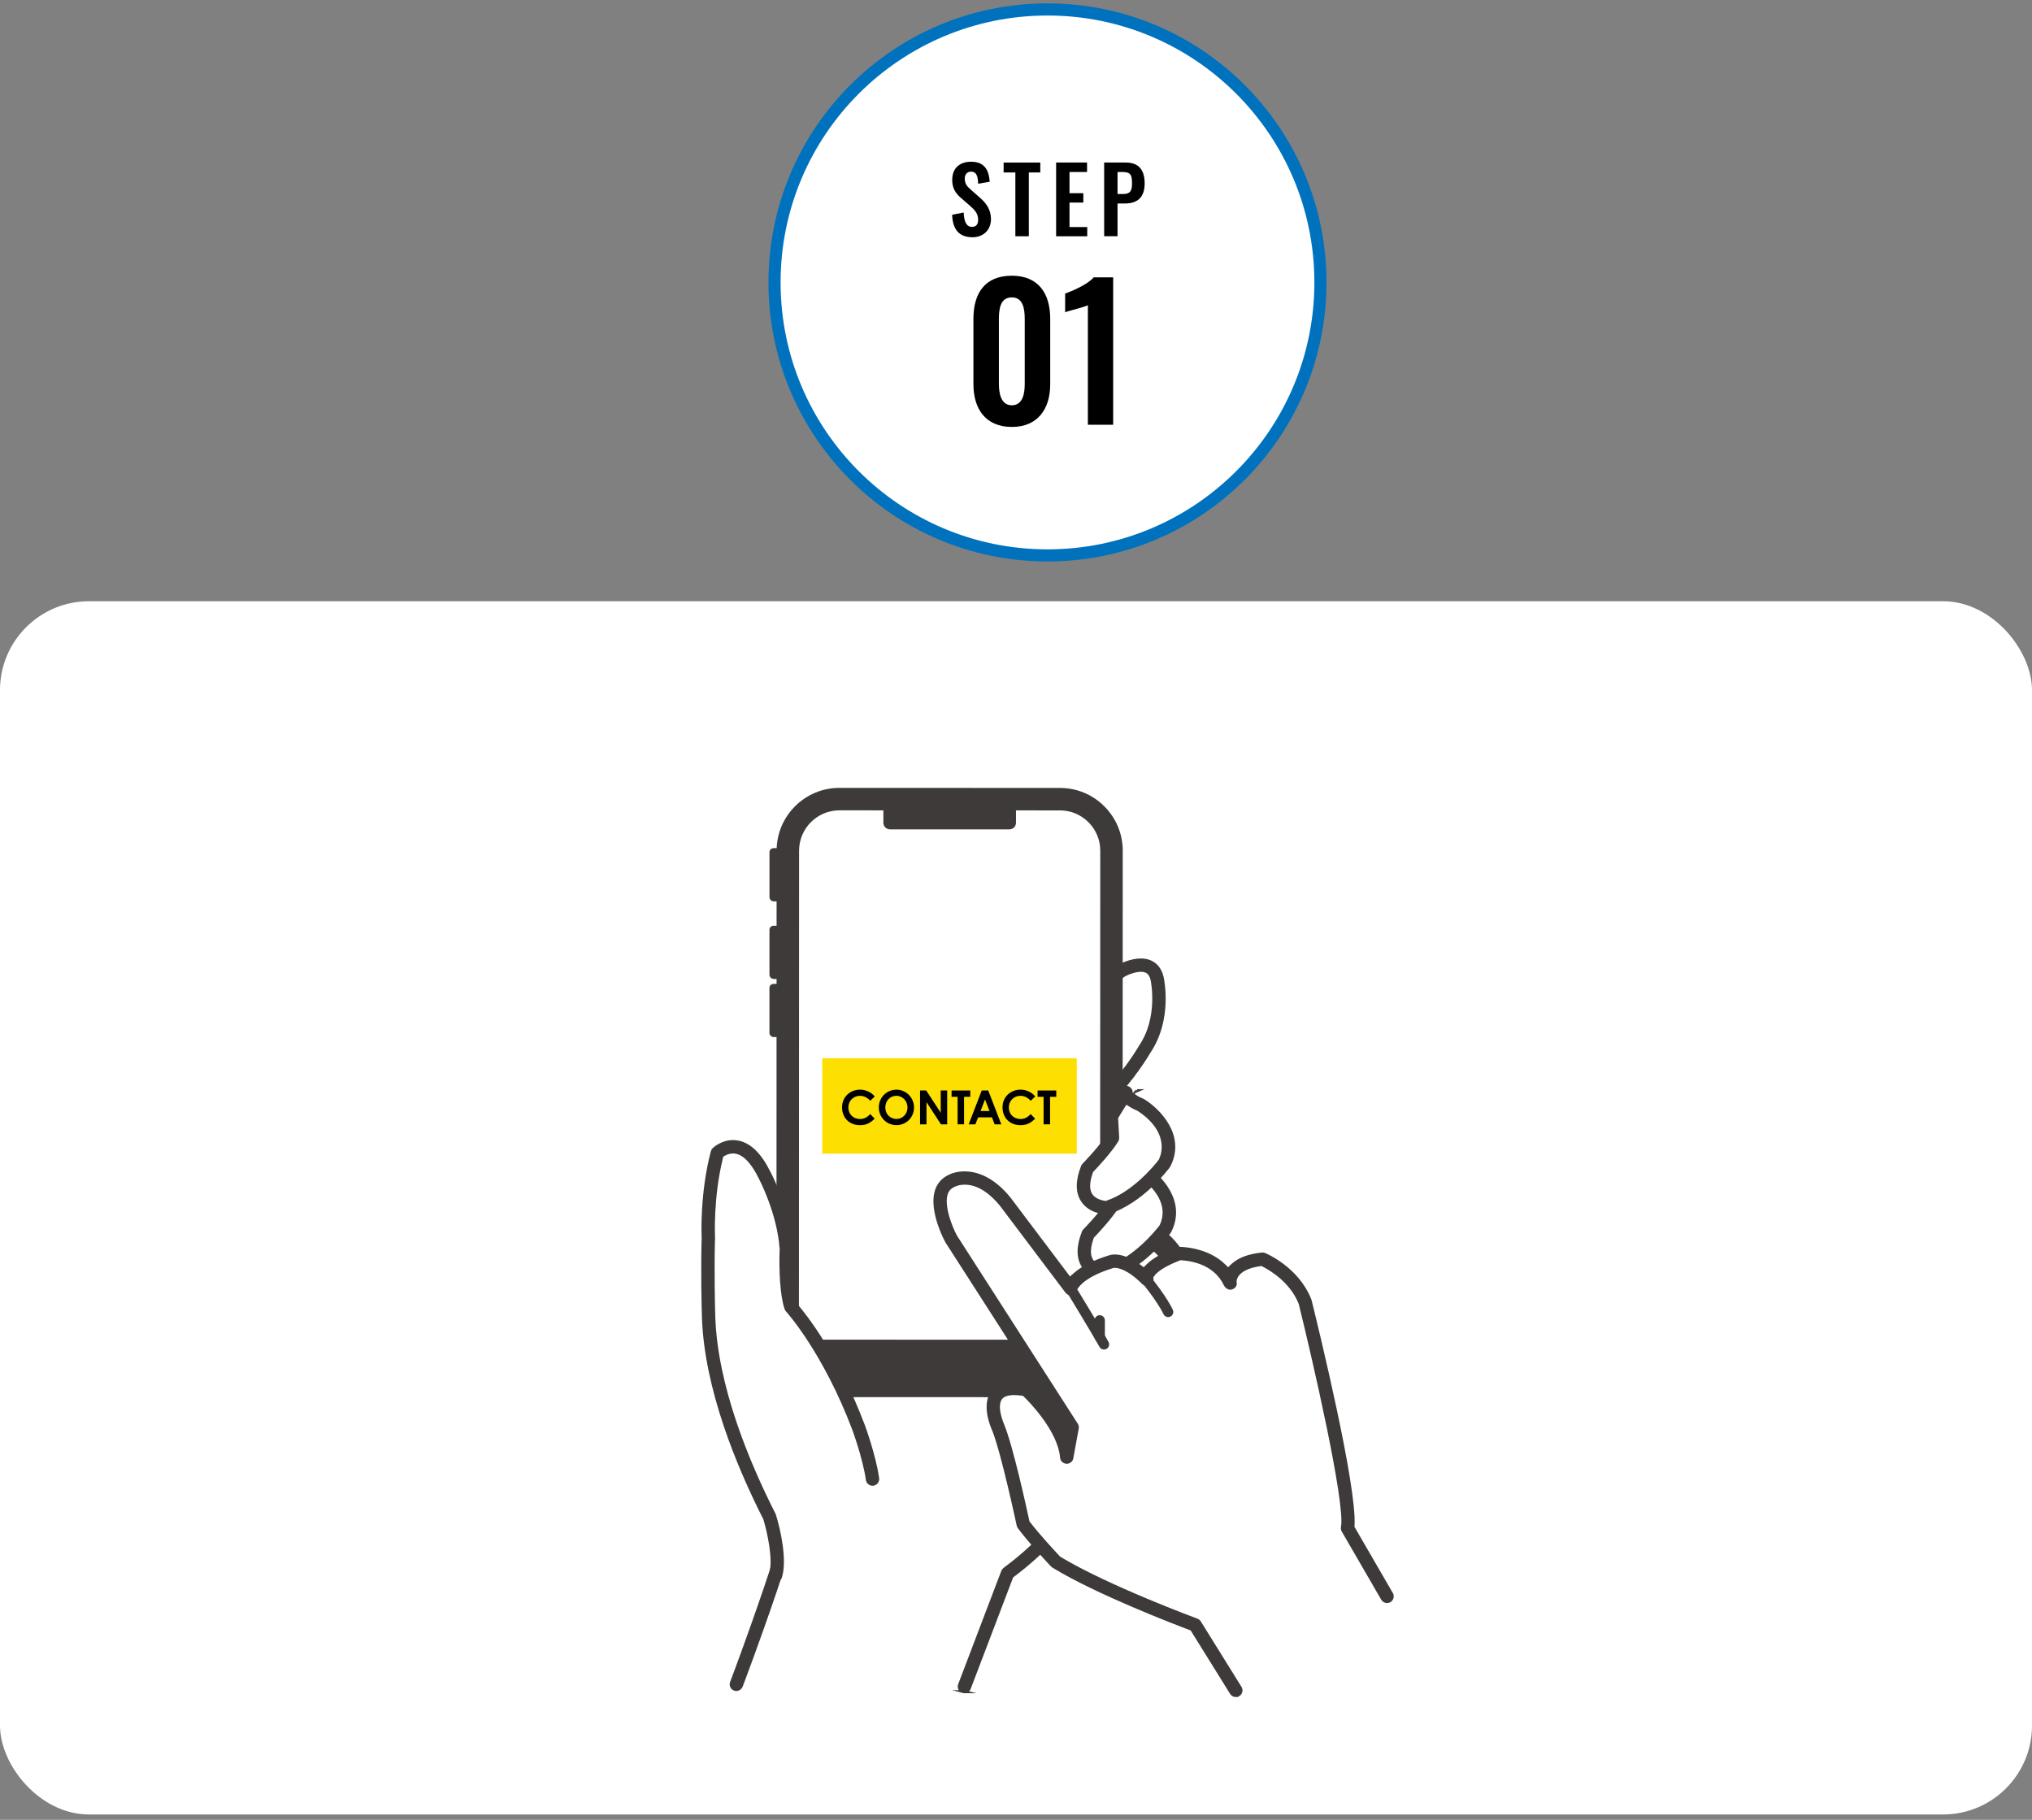 <?xml version="1.0" encoding="UTF-8"?><svg xmlns="http://www.w3.org/2000/svg" viewBox="0 0 670 600"><rect x="0" y="0" width="670" height="600" fill="#808080" stroke="none"/><defs><style>.cls-1{stroke:#3e3a39;}.cls-1,.cls-2{fill:#3e3a39;}.cls-1,.cls-3{stroke-miterlimit:10;}.cls-4{fill:#fde002;}.cls-5,.cls-3{fill:#fff;}.cls-3{stroke:#0072bd;stroke-width:4px;}</style></defs><g id="_レイヤー_3"><rect class="cls-5" y="198.228" width="670" height="400" rx="29.327" ry="29.327"/></g><g id="_レイヤー_1"><path class="cls-5" d="M242.3,556.906s20.826-54.899,24.928-79.472l23.244-63.9,64.526,3.642,18.62,23.356s-12.371,58.934-41.392,78.154l-14.231,37.379-75.694.841Z"/><path class="cls-1" d="M317.993,557.77c-.206,0-.41-.038-.605-.112-.425-.162-.762-.479-.949-.896-.187-.415-.2-.879-.038-1.305l14.231-37.378c.117-.307.318-.571.583-.767,36.365-26.766,40.242-67.536,40.65-75.438l.039-.758-17.765-22.282-62.5-3.529-22.757,62.562-.03.178c-4.199,24.56-23.636,75.711-24.461,77.877-.25.655-.891,1.097-1.593,1.097-.206,0-.41-.038-.607-.112-.426-.163-.763-.48-.949-.896-.186-.415-.199-.878-.037-1.303.83-2.183,20.354-53.673,24.34-77.556.017-.104.043-.203.079-.3l23.245-63.901c.244-.671.889-1.122,1.604-1.122l64.62,3.646c.483.027.934.26,1.235.639l18.621,23.356c.239.3.371.677.371,1.061.001,1.956-.445,48.234-41.22,78.885l-.462.347-14.053,36.908c-.25.658-.891,1.1-1.594,1.1Z"/><path class="cls-5" d="M357.007,339.902s6.218-16.539,13.247-20.111c0,0,9.44-5.041,11.28,2.839,0,0,2.928,12.942-4.075,23.266,0,0-4.561,8.078-12.669,16.4l-15.637-12.154,7.855-10.24Z"/><path class="cls-1" d="M364.788,364c-.266,0-.663-.062-1.044-.358l-15.638-12.153c-.737-.573-.875-1.643-.307-2.384l7.701-10.04.104-.265c3.023-7.753,8.473-17.781,13.877-20.528.171-.091,3.335-1.765,6.692-1.765,1.188,0,2.259.212,3.185.632,1.961.889,3.251,2.605,3.835,5.104.121.54,2.98,13.72-4.249,24.498l-.071.114c-.497.861-5.082,8.645-12.863,16.631-.323.332-.758.515-1.222.515ZM376.187,319.903c-1.699,0-3.85.721-5.129,1.391-5.306,2.697-10.791,14.781-12.455,19.208-.06.157-.142.306-.243.438l-6.824,8.896,13.103,10.182,1.244-1.383c6.459-7.177,10.06-13.519,10.095-13.582.02-.034.045-.075.071-.113,6.397-9.434,3.934-21.415,3.826-21.92-.332-1.419-.971-2.338-1.907-2.77-.512-.234-1.092-.347-1.78-.347ZM357.007,341.902h.008v-4l-.008,4Z"/><path class="cls-5" d="M272.213,265.714l81.842.026c6.328.002,11.456,5.133,11.454,11.461l-.053,164.998c-.002,6.328-5.133,11.456-11.461,11.454l-81.842-.026c-6.328-.002-11.456-5.133-11.454-11.461l.053-164.998c.002-6.328,5.133-11.456,11.461-11.454Z"/><path class="cls-2" d="M349.433,460.655h-.007l-72.709-.023c-5.531-.002-10.731-2.157-14.641-6.07-3.91-3.912-6.062-9.113-6.06-14.645l.051-159.458c.004-11.416,9.294-20.702,20.709-20.702h.006l72.709.024c5.531.002,10.731,2.157,14.641,6.07,3.91,3.913,6.062,9.114,6.06,14.645l-.051,159.459c-.002,5.531-2.157,10.731-6.07,14.641-3.911,3.908-9.109,6.06-14.638,6.06ZM276.776,267.166c-7.331,0-13.297,5.964-13.3,13.295l-.051,159.459c-.001,3.552,1.381,6.892,3.892,9.405,2.511,2.513,5.85,3.897,9.403,3.898l72.709.023h.005c3.551,0,6.889-1.382,9.4-3.892,2.513-2.511,3.897-5.85,3.898-9.403l.051-159.458c.001-3.552-1.381-6.892-3.892-9.405s-5.85-3.897-9.403-3.898l-72.709-.024h-.004Z"/><path class="cls-2" d="M259.72,441.68l-.001,2.607c-.002,6.978,7.609,12.637,17,12.64l72.709.023c9.391.003,17.005-5.651,17.008-12.629l.001-2.607-106.716-.034Z"/><path class="cls-2" d="M293.438,263.473h39.391c1.195,0,2.165.97,2.165,2.165v5.64c0,1.195-.97,2.165-2.165,2.165h-39.391c-1.195,0-2.164-.97-2.164-2.164v-5.64c0-1.195.97-2.165,2.165-2.165Z"/><rect class="cls-2" x="253.708" y="305.214" width="4.25" height="17.539" rx="1.347" ry="1.347"/><rect class="cls-2" x="253.716" y="279.638" width="4.25" height="17.539" rx="1.347" ry="1.347"/><rect class="cls-2" x="253.702" y="324.382" width="4.25" height="17.539" rx="1.347" ry="1.347"/><path class="cls-5" d="M288.958,502.94c.625-9.105-1.268-15.288-1.268-15.288-1.07-7.471-4.591-17.002-4.591-17.002-9.981-26.37-22.317-39.776-22.317-39.776-2.067-6.064-1.504-19.024-1.504-19.024-.827-12.74-7.272-24.59-7.272-24.59-7.334-14.925-15.484-7.143-15.484-7.143-3.677,13.947-2.965,27.834-2.965,27.834-.308,10.694,1.17,26.492.197,29.526-.112.348,7.238,33.579,7.238,33.579,1.608,7.31,5.594,14.936,12.741,29.011,0,0,3.997,12.814,1.984,19.323l11.329,1.66,22.207-17.185"/><path class="cls-1" d="M255.72,521.095c-.171,0-.339-.025-.501-.076-.901-.278-1.406-1.234-1.128-2.132,1.423-4.603-.613-13.792-1.889-18.008l-.051-.168-.079-.156c-8.744-17.269-19.333-42.771-20.127-66.204-.119-3.502-.39-15.851-.094-26.31l-.001-.144c-.064-1.47-.524-14.746,3.026-28.215.08-.305.243-.58.471-.798.106-.102,2.665-2.503,6.33-2.503.507,0,1.022.046,1.531.136,3.926.697,7.392,4.038,10.3,9.93.707,1.322,6.659,12.754,7.474,25.294.003.057.004.119.001.182-.005.118-.48,11.672,1.177,17.634l.12.43.291.339c2.969,3.45,13.338,16.51,22.123,39.722.142.383,3.6,9.784,4.684,17.363.133.931-.515,1.796-1.446,1.93-.083.012-.166.018-.248.018-.839,0-1.562-.629-1.681-1.463-1.018-7.112-4.359-16.264-4.501-16.65-9.723-25.688-21.854-39.085-21.976-39.218-.158-.172-.282-.382-.357-.603-1.565-4.593-1.841-13.346-1.601-19.446l.004-.108-.008-.109c-.848-12.152-6.995-23.574-7.057-23.688-1.668-3.392-4.347-7.506-7.808-8.181-.327-.063-.662-.096-.997-.096-.96,0-1.958.27-2.884.779l-.769.424-.208.854c-3.217,13.172-2.588,25.89-2.581,26.017.002.042.002.092.001.142-.3,10.418-.029,22.733.089,26.226.776,22.908,11.252,48.024,19.904,65.06.042.083.079.173.107.265,1.542,4.948,3.696,14.799,1.985,20.334-.222.719-.876,1.201-1.627,1.201Z"/><path class="cls-5" d="M370.299,418.206c-2.699,4.308-8.309,10.011-8.309,10.011-4.993,12.759,6.338,12.96,6.338,12.96,10.784-3.262,19.098-14.642,19.098-14.642,5.615-11.038-7.857-19.257-7.857-19.257-4.425-1.692-10.362-1.477-10.362-1.477l.698,5.277.393,7.129Z"/><path class="cls-2" d="M368.328,444.881c-.022,0-.044,0-.066-0-.649-.012-6.427-.246-9.522-4.868-2.238-3.343-2.306-7.765-.201-13.145.182-.466.457-.891.808-1.248.049-.05,4.559-4.652,7.184-8.433l-.318-5.764-.679-5.136c-.137-1.035.169-2.079.842-2.876.674-.798,1.653-1.273,2.696-1.311.274-.012,6.749-.22,11.819,1.719.211.08.414.18.607.297,5.672,3.46,14.901,12.951,9.229,24.099-.09.177-.194.346-.31.506-.369.505-9.182,12.422-21.017,16.002-.348.105-.709.159-1.073.159ZM365.19,430.236c-.905,2.563-1.017,4.549-.306,5.634.65.993,2.134,1.412,3.028,1.549,8.382-2.859,15.172-11.311,16.344-12.835,3.32-7.066-4.682-12.864-6.345-13.97-1.375-.478-2.98-.762-4.453-.924l.119.9c.013.093.021.187.027.282l.393,7.13c.042.764-.153,1.522-.56,2.171-2.388,3.812-6.705,8.45-8.248,10.063Z"/><path class="cls-5" d="M367.093,396.838c-2.699,4.308-8.309,10.011-8.309,10.011-4.993,12.759,6.338,12.96,6.338,12.96,10.784-3.262,19.098-14.642,19.098-14.642,5.615-11.038-7.857-19.257-7.857-19.257-4.425-1.692-10.362-1.477-10.362-1.477l.698,5.277.393,7.129Z"/><path class="cls-1" d="M365.11,421.514c-.56-.011-5.384-.205-7.913-3.983-1.853-2.766-1.853-6.568,0-11.302.085-.218.209-.409.371-.574.193-.196,4.706-4.812,7.401-8.695l.393-.564-.36-6.526-.689-5.212c-.062-.477.078-.958.388-1.324s.762-.586,1.241-.604c.053-.002.308-.011.722-.011,1.842,0,6.535.156,10.309,1.6.101.038.193.083.281.137,5.124,3.127,13.494,11.642,8.487,21.484-.042.082-.089.159-.143.232-.354.485-8.768,11.877-19.981,15.27-.161.049-.327.073-.493.073h-.013ZM368.39,389.485l.012.123.394,7.136c.02.354-.069.699-.258.999-2.324,3.711-6.709,8.396-7.998,9.742l-.297.312-.144.405c-1.147,3.249-1.18,5.737-.095,7.395,1.112,1.698,3.233,2.253,4.399,2.432l.485.075.465-.159c8.839-3.019,15.946-11.781,17.281-13.507l.135-.175.094-.199c3.095-6.598-1.611-12.838-7.046-16.479l-.214-.143-.243-.085c-1.343-.466-2.986-.809-4.887-1.019l-2.536-.279.452,3.426Z"/><path class="cls-5" d="M366.826,375.198c-2.699,4.308-8.309,10.011-8.309,10.011-4.993,12.759,6.339,12.96,6.339,12.96,10.784-3.262,19.098-14.642,19.098-14.642,5.615-11.038-7.857-19.257-7.857-19.257-4.425-1.692-4.812-4.062-4.812-4.062l-4.852,7.862.393,7.129Z"/><path class="cls-1" d="M364.789,399.873c-.506-.01-5.33-.204-7.859-3.982-1.854-2.767-1.854-6.57-.001-11.304.083-.212.212-.41.372-.573.193-.197,4.708-4.815,7.401-8.695l.393-.564-.364-6.592c-.02-.349.067-.691.252-.99l4.852-7.86c.309-.5.862-.811,1.446-.811.111,0,.223.011.332.032.633.126,1.134.587,1.312,1.204l.013.046.001.644.594.591.141-.142c.531.524,1.455,1.197,3.032,1.801.099.037.189.081.274.134,5.131,3.13,13.501,11.644,8.494,21.487-.045.09-.093.167-.146.239-.349.477-8.812,11.885-19.978,15.263-.161.049-.327.073-.494.073h-.065ZM368.164,368.508l.363,6.596c.02.354-.069.699-.257.998-2.326,3.713-6.711,8.396-7.999,9.743l-.297.312-.144.405c-1.147,3.249-1.18,5.736-.095,7.396,1.155,1.764,3.462,2.288,4.4,2.431l.484.074.464-.158c8.849-3.021,15.949-11.782,17.282-13.508l.135-.174.094-.199c2.047-4.361,1.26-10.988-7.092-16.509l-.166-.11-.185-.075c-.811-.328-1.553-.705-2.207-1.119l-1.709-1.081-3.073,4.979ZM374.925,359.609h.009l-.015.006.006-.006ZM374.919,359.609h0Z"/><path class="cls-5" d="M329.136,470.655s-7.373-15.582,9.199-12.49c0,0,12.499,11.233,13.395,22.246l1.789-9.813-39.886-62.105s-8.028-14.801-.34-18.919c0,0,8.446-5.267,18.107,6.551l21.566,28.596s1.308-5.061,13.484-8.766c0,0,4.278-1.605,11.689,5.806,0,0-1.416-3.936,10.647-8.46,0,0,12.192-.256,16.74,9.534,0,0-.73-6.493,10.76-7.685,0,0,10.196,4.217,14.045,14.084,0,0,15.945,64.47,13.987,74.613l13.022,22.475-49.865,30.999-13.411-21.572s-30.027-11.093-45.896-20.78c0,0-6.891-7.232-10.778-12.42,0,0-5.15-24.237-8.256-31.893Z"/><path class="cls-2" d="M364.018,444.942c-.62,0-1.193-.337-1.494-.878-2.593-4.666-10.935-18.328-11.015-18.458-.487-.798-.233-1.85.568-2.339.27-.164.575-.251.886-.251.601,0,1.146.306,1.459.817l.08.132c1.989,3.261,8.66,14.229,11.002,18.444.221.397.274.858.149,1.296s-.413.8-.811,1.021c-.258.143-.535.215-.825.215Z"/><path class="cls-2" d="M385.165,434.245c-.658,0-1.265-.385-1.545-.979-2.104-4.471-8.015-11.565-8.074-11.636-.292-.351-.431-.792-.391-1.245.041-.454.255-.864.604-1.156.393-.329.811-.397,1.092-.397.507,0,.984.223,1.309.61,2.32,2.782,6.733,8.522,8.545,12.373.193.412.216.874.062,1.303s-.466.771-.877.965c-.231.108-.475.163-.725.163Z"/><path class="cls-2" d="M362.604,442.478c-.94,0-1.705-.765-1.705-1.705v-5.444c0-.939.765-1.704,1.705-1.704.939,0,1.704.765,1.704,1.704v5.444c0,.94-.765,1.705-1.704,1.705Z"/><path class="cls-1" d="M407.479,559.025c-.595,0-1.138-.301-1.451-.806l-13.103-21.075-.635-.239c-4.998-1.884-30.656-11.721-45.01-20.482-.126-.077-.242-.171-.343-.277-.287-.301-7.05-7.422-10.91-12.575-.149-.199-.251-.424-.304-.668-.209-.98-5.147-24.078-8.132-31.517-.414-.906-3.607-8.184-.296-12.479,1.476-1.915,3.808-2.846,7.127-2.846,1.209,0,2.551.13,3.99.386l4.508.804-30.722-47.837-.059-.1c-2.012-3.706-4.993-11.351-3.436-16.552.611-2.043,1.891-3.648,3.7-4.645.755-.453,2.67-1.416,5.625-1.416,3.589,0,9.052,1.448,14.69,8.346l20.01,26.53,1.619-1.42c2.656-2.331,6.545-4.288,11.56-5.818.291-.095.844-.234,1.679-.234,1.694,0,4.489.578,8.184,3.329l1.382,1.029,1.223-1.215c1.995-1.983,5.297-3.849,9.813-5.542.182-.068.37-.104.563-.108l.109-.001c.916,0,9.108.156,14.698,5.558l1.379,1.332,1.389-1.321c2.11-2.007,5.402-3.256,9.783-3.71.062-.007.12-.01.179-.01.223,0,.441.044.65.13.441.183,10.916,4.619,14.98,15.039.024.063.048.134.065.207,2.492,10.076,14.884,60.988,14.146,74.1l-.033.598,12.718,21.949c.229.394.29.853.173,1.292-.117.44-.399.808-.793,1.036-.264.153-.551.23-.852.23-.607,0-1.174-.325-1.478-.85l-13.022-22.476c-.206-.355-.277-.774-.199-1.179,1.543-7.984-9.516-55.861-13.907-73.635l-.034-.14-.054-.132c-2.891-7.13-9.401-11.073-12.067-12.438l-.567-.291-.631.092c-7.187,1.043-8.054,4.352-8.148,5.341l-.028.296.06.291c.188.933-.505,1.522-1.155,1.745-.136.046-.278.069-.424.069-.675,0-1.393-.49-1.706-1.167-3.464-7.455-11.937-8.416-14.451-8.533l-.424-.02-.396.154c-5.917,2.307-7.891,4.302-8.541,5.286l-.05.076h-.49v.472l.196.396.017.276c.036.618-.267,1.208-.789,1.54-.273.173-.589.265-.913.265-.456,0-.884-.177-1.205-.499-4.923-4.922-8.179-5.453-9.35-5.453-.122,0-.213.005-.274.01l-.218.018-.21.064c-8.706,2.661-11.35,5.91-12.082,7.184l-.189.328-.056.375c-.034.229-.125.841-1.187,1.133-.082.022-.167.034-.256.034-.5,0-1.092-.357-1.508-.91l-21.522-28.537c-4.845-5.903-9.165-7.129-11.945-7.129-2.065,0-3.441.653-3.937.934,0,0-.101.058-.11.062-1.059.567-1.754,1.436-2.121,2.651-1.216,4.044,1.49,10.81,3.091,13.822l.039.073,39.852,62.052c.233.364.32.8.242,1.228l-1.789,9.812c-.147.81-.859,1.397-1.692,1.397-.92-.044-1.614-.716-1.684-1.565-.748-9.206-10.865-19.237-12.017-20.351l-.468-.452-.644-.091c-.901-.127-1.741-.191-2.497-.191-2.143,0-3.625.51-4.405,1.516-2.121,2.735.646,8.884.675,8.944,2.896,7.13,7.346,27.457,8.209,31.461l.096.441.276.358c3.303,4.28,8.34,9.689,9.805,11.245l.188.2.235.142c15.737,9.48,44.879,20.27,45.171,20.378.353.13.657.378.856.698l13.41,21.572c.24.387.315.844.212,1.287-.103.443-.373.82-.759,1.061-.271.168-.582.257-.897.257Z"/><rect class="cls-4" x="271.105" y="348.882" width="83.945" height="31.474"/><path d="M288.394,368.825c-1.476,1.445-2.749,2.144-4.846,2.144-3.495,0-5.903-2.438-5.903-5.871,0-3.526,2.734-5.841,5.934-5.841,1.848,0,3.635.808,4.862,2.237l-1.491,1.429c-1.01-1.072-2.113-1.631-3.417-1.631-2.097,0-3.806,1.615-3.806,3.806,0,2.299,1.646,3.837,3.853,3.837,1.382,0,2.314-.56,3.371-1.616l1.444,1.507Z"/><path d="M301.369,365.144c0,3.278-2.563,5.81-5.763,5.81-3.309,0-5.841-2.609-5.841-5.855,0-3.309,2.641-5.841,5.81-5.841,3.076,0,5.794,2.485,5.794,5.887ZM291.909,365.144c0,2.269,1.709,3.775,3.682,3.775,2.019,0,3.635-1.662,3.635-3.79,0-2.051-1.538-3.837-3.666-3.837-2.004,0-3.65,1.553-3.65,3.852Z"/><path d="M303.361,359.536h2.035l4.784,7.332v-7.332h2.128v11.153h-2.051l-4.769-7.316v7.316h-2.128v-11.153Z"/><path d="M313.757,359.536h6.167v2.082h-2.051v9.071h-2.128v-9.071h-1.988v-2.082Z"/><path d="M323.701,359.536h2.144l4.303,11.153h-2.206l-.87-2.299h-4.551l-.917,2.299h-2.206l4.303-11.153ZM324.788,362.488l-1.476,3.82h2.952l-1.476-3.82Z"/><path d="M341.304,368.825c-1.476,1.445-2.75,2.144-4.847,2.144-3.495,0-5.903-2.438-5.903-5.871,0-3.526,2.734-5.841,5.934-5.841,1.849,0,3.635.808,4.861,2.237l-1.491,1.429c-1.009-1.072-2.112-1.631-3.417-1.631-2.097,0-3.806,1.615-3.806,3.806,0,2.299,1.646,3.837,3.853,3.837,1.382,0,2.314-.56,3.37-1.616l1.445,1.507Z"/><path d="M342.114,359.536h6.167v2.082h-2.051v9.071h-2.128v-9.071h-1.988v-2.082Z"/></g><g id="STEP"><circle class="cls-3" cx="345.381" cy="93.118" r="90"/><path d="M313.941,70.811l3.81-.75c.12,2.88.81,4.74,2.76,4.74,1.41,0,2.01-.96,2.01-2.28,0-2.1-1.08-3.27-2.67-4.65l-3.06-2.67c-1.74-1.5-2.82-3.18-2.82-5.88,0-3.84,2.4-6,6.27-6,4.56,0,5.85,3.06,6.09,6.6l-3.81.66c-.09-2.28-.42-3.99-2.37-3.99-1.32,0-2.04.99-2.04,2.28,0,1.65.69,2.55,1.98,3.66l3.03,2.67c1.98,1.71,3.63,3.84,3.63,7.05,0,3.51-2.46,5.97-6.09,5.97-4.44,0-6.54-2.58-6.72-7.41Z"/><path d="M334.791,56.861h-3.87v-3.27h12.088v3.27h-3.779v21.029h-4.439v-21.029Z"/><path d="M348.231,53.591h10.199v3.12h-5.79v6.99h4.561v3.09h-4.561v8.07h5.851v3.03h-10.26v-24.299Z"/><path d="M364.071,53.591h7.14c4.35,0,6.21,2.52,6.21,6.899,0,4.77-2.58,6.6-6.51,6.6h-2.431v10.799h-4.409v-24.299ZM370.19,63.971c2.431,0,3.061-.93,3.061-3.51,0-2.61-.33-3.75-3.061-3.75h-1.71v7.26h1.71Z"/><path d="M320.961,126.661v-21.539c0-8.52,3.84-14.22,12.66-14.22,8.699,0,12.659,5.76,12.659,14.22v21.539c0,8.28-4.2,14.099-12.659,14.099-8.52,0-12.66-5.819-12.66-14.099ZM337.88,126.541v-21.299c0-3.3-.479-7.199-4.259-7.199-3.84,0-4.26,3.899-4.26,7.199v21.299c0,3.12.66,7.08,4.26,7.08,3.659,0,4.259-3.959,4.259-7.08Z"/><path d="M358.7,100.622c-.96.6-6.479,1.86-7.5,2.34v-6.18c2.221-.78,7.38-2.94,9.42-5.34h6.42v48.598h-8.34v-39.418Z"/></g></svg>